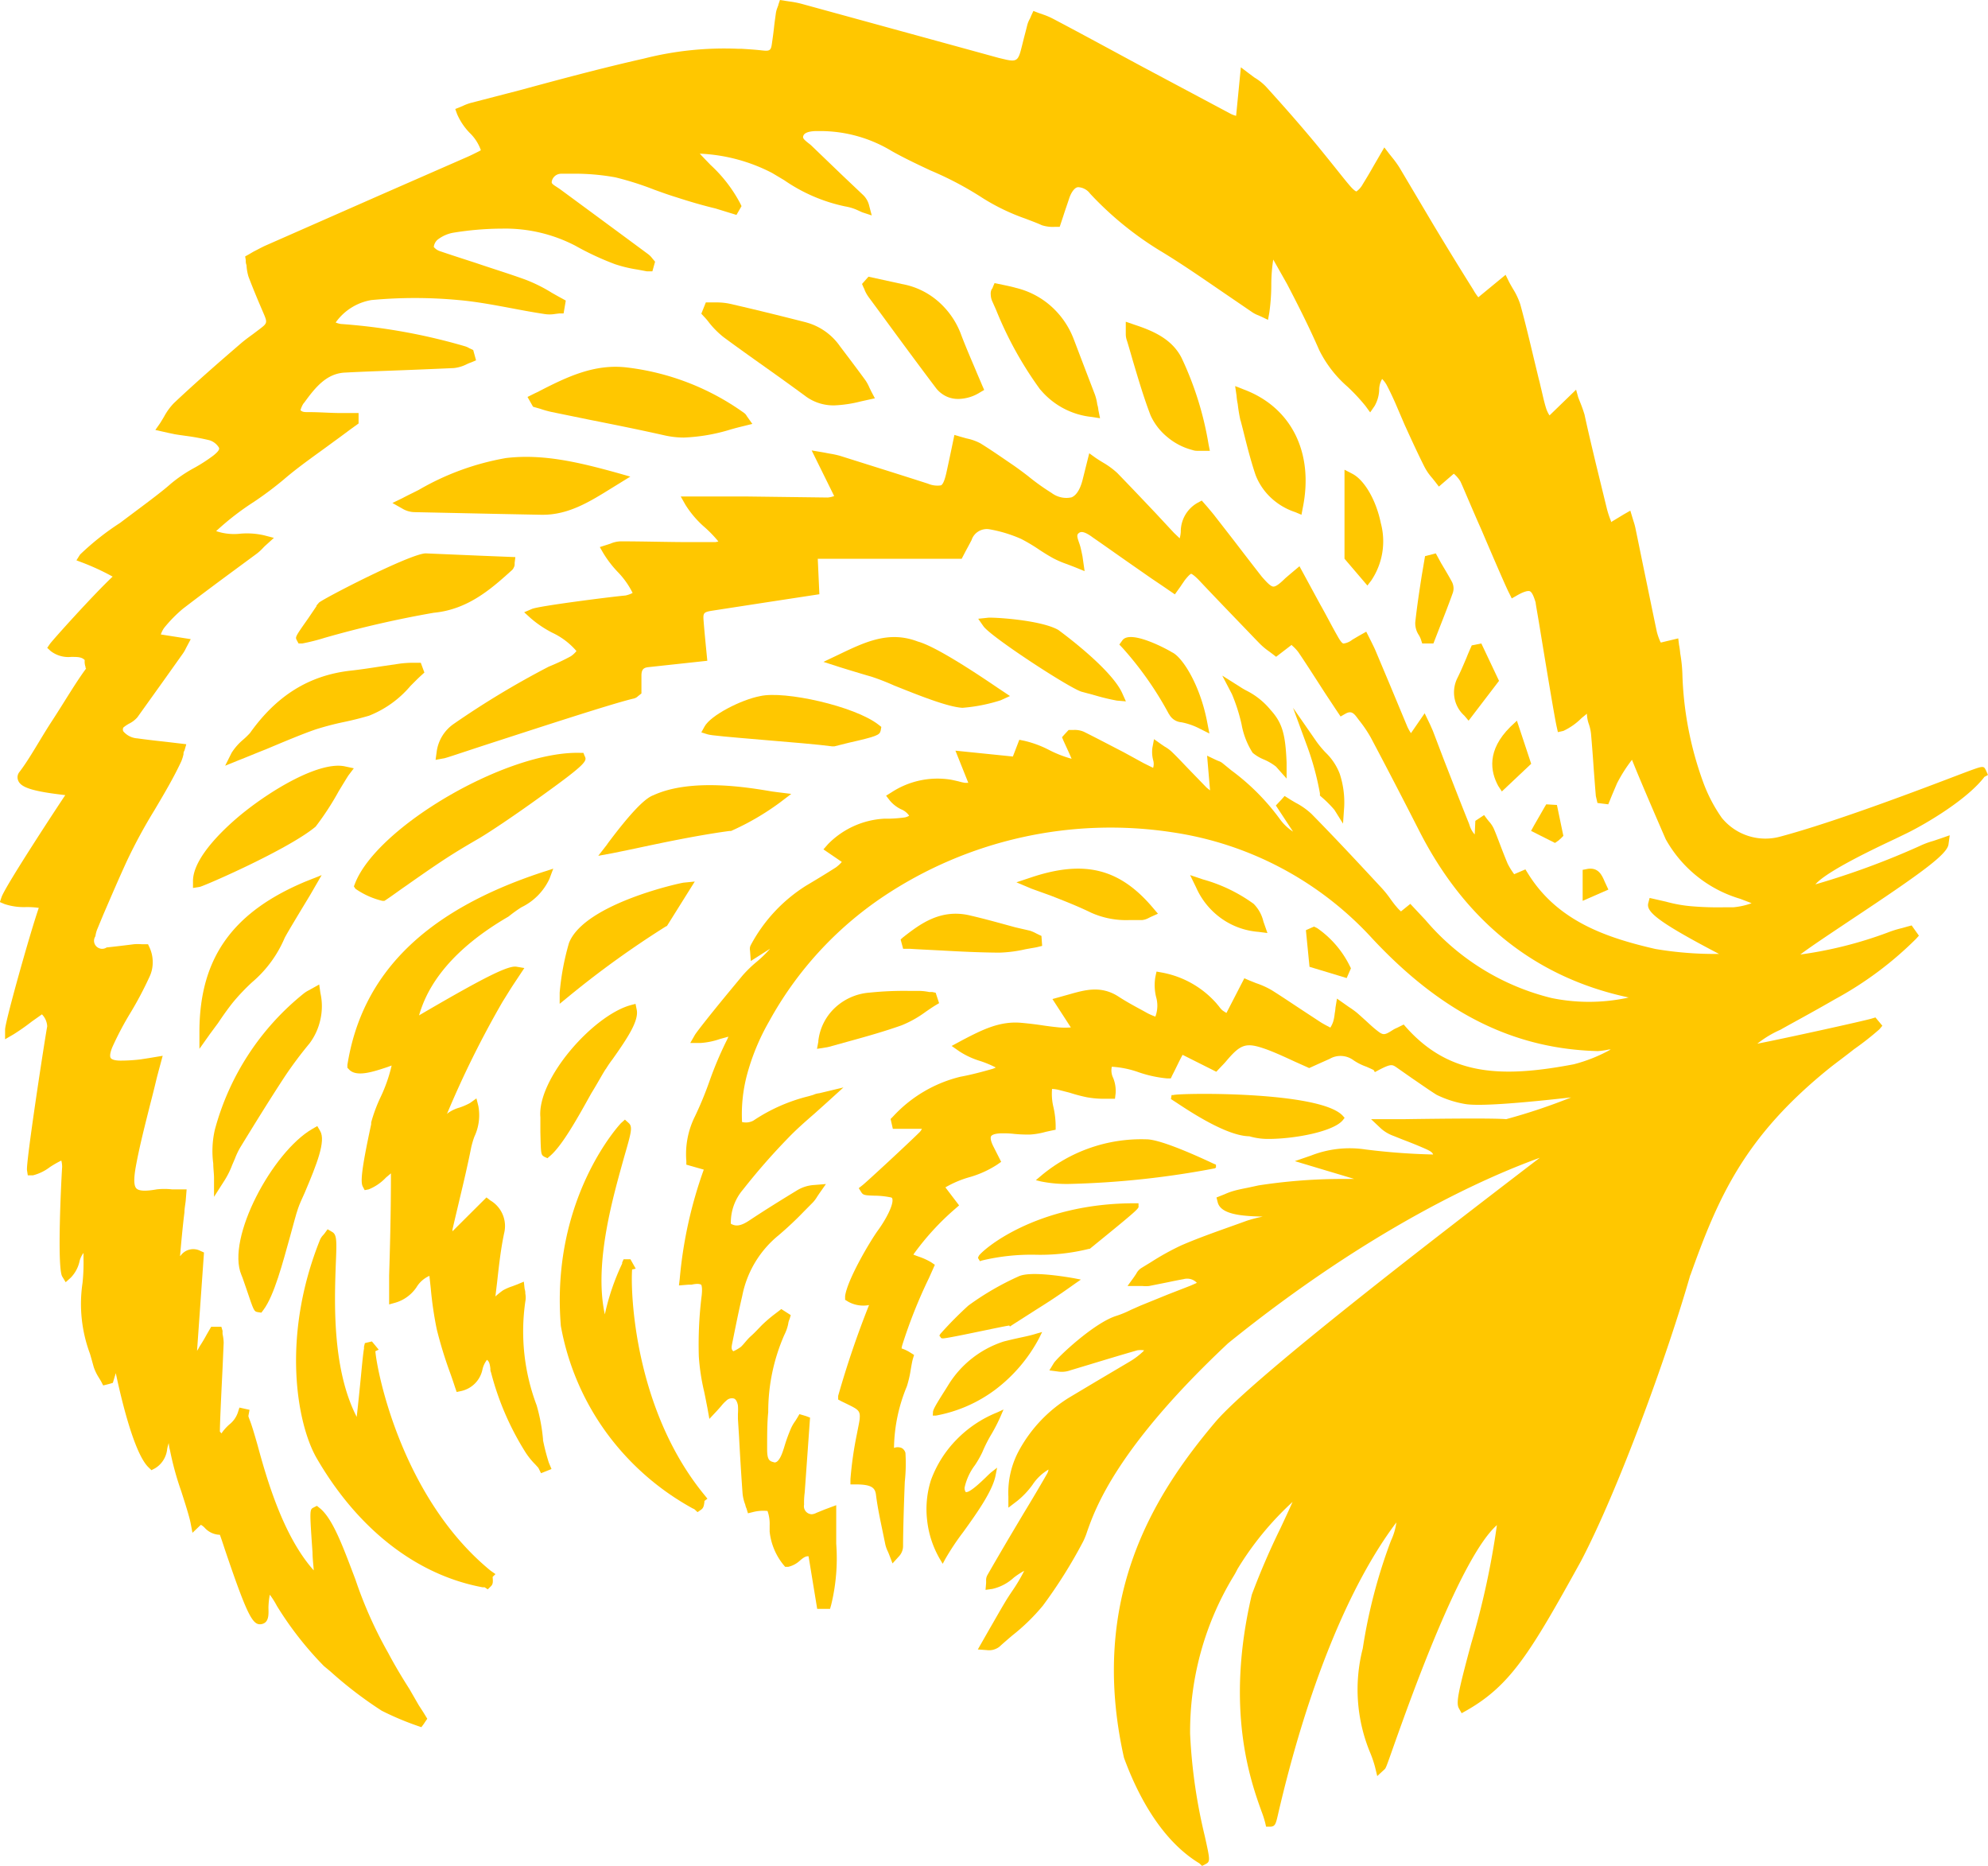 <svg id="Layer_1" data-name="Layer 1" xmlns="http://www.w3.org/2000/svg" viewBox="0 0 309.03 289.98"><defs><style>.cls-1{fill:#ffc700;}</style></defs><g id="Property_1_Default" data-name="Property 1 Default"><path id="Vector_12" data-name="Vector 12" class="cls-1" d="M262.77,198.16c4.35-12.2,8.46-21.58,21.7-32.23.88-.7,2.32-1.75,3.72-2.86a45.24,45.24,0,0,0,3.95-3.1l.47-.56-1.08-1.29-.56.17c-1,.32-13.78,3.14-17.8,3.91a16.1,16.1,0,0,1,3.58-2.16c1.75-1,4.59-2.5,8.51-4.76a55,55,0,0,0,12.58-9.37l.45-.5-1.13-1.59-.6.16-.92.26a16.13,16.13,0,0,0-2.24.7,63.07,63.07,0,0,1-13.54,3.4c1.52-1.17,4.87-3.38,7.9-5.41,11-7.3,14.92-10.16,15.13-11.71l.19-1.41-1.35.47-1.18.4a13.11,13.11,0,0,0-2.19.82,122.15,122.15,0,0,1-16.16,5.94c1.75-2.07,9.59-5.75,12.37-7.06l1.9-.92c3-1.48,9.34-5.23,12-8.72l.56-.31-.33-.73c-.23-.47-.32-.65-1.24-.37-.54.17-1.4.49-2.75,1-5.76,2.2-19.22,7.34-27.95,9.68a8.74,8.74,0,0,1-9.12-2.92,23.9,23.9,0,0,1-2.92-5.63,53.51,53.51,0,0,1-3.2-16.8,23,23,0,0,0-.33-3.1,12.52,12.52,0,0,0-.19-1.35l-.12-1-2.71.65-.09-.16a9.62,9.62,0,0,1-.52-1.48c-.68-3.21-1.33-6.43-2-9.64-.45-2.18-.89-4.36-1.34-6.52a9.55,9.55,0,0,0-.3-1.08l-.49-1.62-1,.57-2,1.21V81a15.36,15.36,0,0,1-.63-1.88L248.06,72c-.6-2.53-1.21-5.06-1.75-7.57-.18-.59-.38-1.17-.61-1.74-.12-.29-.24-.61-.37-.94L245,60.56l-4.13,4a4.48,4.48,0,0,1-.52-1.08c-.32-1-.54-2.06-.79-3.11-.12-.47-.22-1-.35-1.43l-.77-3.19c-.66-2.77-1.34-5.63-2.11-8.43a10.89,10.89,0,0,0-1.15-2.44c-.21-.37-.44-.75-.65-1.17l-.49-1L229.8,46.2A8.79,8.79,0,0,1,229,45q-3.14-5-6.2-10.1l-5.24-8.83a15.59,15.59,0,0,0-1-1.41l-.6-.75-.77-1-1.74,3c-.56,1-1.09,1.87-1.63,2.75a3.32,3.32,0,0,1-.93,1.07c0,.07-.31,0-1.06-.87s-1.75-2.15-2.62-3.23-1.61-2-2.43-3c-2.88-3.48-5.49-6.41-8-9.18A8.46,8.46,0,0,0,195,12.05l-.87-.65-1.24-.94L192.15,18a4,4,0,0,1-.82-.3l-13.81-7.36c-4.61-2.48-9.22-5-13.84-7.43a11.1,11.1,0,0,0-1.55-.66L161.41,2l-.77-.3-.35.75c-.06.18-.14.33-.2.47a4,4,0,0,0-.41,1c-.15.61-.31,1.22-.45,1.75s-.37,1.51-.58,2.28c-.4,1.43-.75,1.64-2.22,1.33L155.25,9l-5.79-1.59L124.55.58A15,15,0,0,0,122.8.24L122,.12,121.24,0,121,.71c0,.16-.11.3-.14.44a3.93,3.93,0,0,0-.25.89c-.1.73-.21,1.48-.29,2.23s-.2,1.62-.32,2.44c-.14,1.13-.33,1.26-1.5,1.13s-2.17-.19-3.25-.26h-.54A50.81,50.81,0,0,0,100.1,9.1c-6.48,1.46-13,3.21-19.22,4.9l-7.72,2a8,8,0,0,0-1.15.43l-.46.2-.78.31.28.78A9.74,9.74,0,0,0,73,20.64a6.86,6.86,0,0,1,1.75,2.71l-.33.18c-.56.28-1.11.56-1.65.8l-13.7,6-17.9,7.88c-.56.26-1.11.57-1.75.89l-.77.45-.54.3.1.61a1.74,1.74,0,0,0,.11.75A7.46,7.46,0,0,0,38.63,43c.76,2,1.58,3.94,2.28,5.56s.66,1.66-.6,2.62l-1.06.8c-.58.42-1.17.85-1.75,1.34l-.16.14c-3.49,3-7,6.07-10.31,9.19a9.48,9.48,0,0,0-1.52,2.09c-.21.35-.42.71-.66,1.08l-.7,1,2,.45,1,.21c.56.1,1.12.17,1.75.26a35.35,35.35,0,0,1,3.67.68A2.64,2.64,0,0,1,34,69.51c.1.17.24.43-.84,1.29a25.22,25.22,0,0,1-2.9,1.88,22.26,22.26,0,0,0-3.72,2.51c-1.63,1.46-5,3.9-7.87,6.07a41.17,41.17,0,0,0-6.23,4.93l-.56.89,1,.38a37.39,37.39,0,0,1,4.63,2.15c-3,2.82-9.33,9.86-9.75,10.46l-.42.61.54.5a4.49,4.49,0,0,0,3.18.91c1,0,1.63,0,2.11.49a2.48,2.48,0,0,0,.13,1.08c0,.1,0,.26.1.22C11.81,106,10,109.11,8.11,112S4.62,117.9,3,120a1.33,1.33,0,0,0-.27.66,1.4,1.4,0,0,0,.12.7c.47,1.06,2.35,1.64,7.3,2.21-.42.59-9.26,14-9.91,15.85l-.26.77.73.31a9.57,9.57,0,0,0,3.32.47,13.34,13.34,0,0,1,2,.12C4.67,145,.79,158.83.79,160v1.51l1.31-.76a34.23,34.23,0,0,0,2.85-2l1.57-1.11a2.89,2.89,0,0,1,.82,1.86C7,161.26,4,180.75,4.2,181.88l.12.78h.8a7.34,7.34,0,0,0,2.66-1.3,16.81,16.81,0,0,1,1.75-1,3.76,3.76,0,0,1,.13,1c-.12,1.74-.82,15.48,0,17l.55.91.78-.7a5.27,5.27,0,0,0,1.35-2.44,3.31,3.31,0,0,1,.64-1.4.54.54,0,0,1,0,.18v.7a29.48,29.48,0,0,1-.15,3.76,22.16,22.16,0,0,0,1.15,11c.19.63.38,1.33.59,2.08a7.52,7.52,0,0,0,.79,1.64c.12.2.26.42.37.62l.31.6.65-.16.42-.11.43-.13L18,213.4c.93,4.39,2.92,12.6,5.11,14.66l.43.42.54-.28a3.88,3.88,0,0,0,1.32-1.29,4,4,0,0,0,.59-1.74,7.17,7.17,0,0,1,.24-.91,5.65,5.65,0,0,0,.2,1.15,46.33,46.33,0,0,0,1.74,6.33c.61,1.9,1.24,3.87,1.45,4.91l.3,1.56,1.15-1.1.16-.14a2.61,2.61,0,0,1,.56.43,3.28,3.28,0,0,0,2.39,1.12c.2.54.49,1.41.77,2.27,3.5,10.33,4.34,11.83,5.66,11.62s1.12-1.74,1.12-2.63a12.78,12.78,0,0,1,.21-1.95,13.08,13.08,0,0,1,1.1,1.74,52.91,52.91,0,0,0,7.31,9.35l1,.83a62.49,62.49,0,0,0,8,6.12,45.73,45.73,0,0,0,5.54,2.34l.61.21.38-.51.23-.35.31-.45-.61-1L65.09,265l-1.44-2.5c-1.11-1.74-2.27-3.66-3.3-5.61a65.57,65.57,0,0,1-5.1-11.42c-1.92-5.05-3.49-9.43-5.54-11.09l-.45-.36-.51.26c-.63.33-.63.33-.17,7,0,.91.14,1.92.19,2.77-4.68-5.23-7.24-13.94-8.74-19.49-.5-1.74-.89-3.08-1.26-4l-.15-.42V220l.17-.9-1.57-.35-.25.78a4,4,0,0,1-1.32,1.85,7.38,7.38,0,0,0-1.23,1.39,1.61,1.61,0,0,0-.24-.28c0-1.16.17-4.82.33-8.1.11-2.11.19-4.19.26-5.7a6.93,6.93,0,0,0-.17-1.36,4,4,0,0,1,0-.49l-.19-.65H32.83l-.7,1.21c-.29.54-.61,1.08-.94,1.6a6.32,6.32,0,0,0-.33.56l-.23.38,1.08-15.29-.54-.24a2.41,2.41,0,0,0-3.07.7l-.11.1c.14-1.74.46-5.11.68-6.78,0-.61.14-1.24.2-1.85l.14-1.74H26.74a10.52,10.52,0,0,0-2.38,0c-1.75.31-2.74.26-3.15-.14s-.43-1.48-.12-3.28c.58-3.21,1.42-6.45,2.2-9.57.34-1.32.68-2.65,1-4,.12-.51.26-1,.4-1.55l.6-2.22-2.1.35-1.35.21a26.22,26.22,0,0,1-3.07.19c-1.21,0-1.5-.3-1.57-.42s-.21-.5.24-1.62a48.66,48.66,0,0,1,2.87-5.44,55.38,55.38,0,0,0,2.88-5.44,5.22,5.22,0,0,0,.55-2.33,5.38,5.38,0,0,0-.5-2.34l-.23-.5H22a7.49,7.49,0,0,0-1.16,0c-1,.13-3.23.4-4.26.5a1.25,1.25,0,0,1-.82.21,1.32,1.32,0,0,1-.77-.36,1.27,1.27,0,0,1-.37-.77,1.31,1.31,0,0,1,.21-.82,4.88,4.88,0,0,1,.25-1l1-2.41c1.19-2.75,2.41-5.61,3.69-8.38A82.52,82.52,0,0,1,24,125.92c1.5-2.53,3-5.06,4.18-7.6a6.32,6.32,0,0,0,.35-1.12.8.8,0,0,1,.14-.54l.29-1-3.12-.37c-1.54-.17-3-.33-4.48-.54a3.12,3.12,0,0,1-2.18-1.08.61.61,0,0,1-.08-.3.68.68,0,0,1,.08-.31,5.78,5.78,0,0,1,.87-.59,4.12,4.12,0,0,0,1.31-1l4.13-5.77,2.93-4.12a5.51,5.51,0,0,0,.49-.85l.74-1.4L25,98.6a4.07,4.07,0,0,1,.5-1,21.37,21.37,0,0,1,2.94-3c2.45-1.88,4.93-3.73,7.41-5.56l4.07-3a7.9,7.9,0,0,0,1-.92c.15-.16.32-.32.49-.47l1.17-1.06-1.54-.4a12,12,0,0,0-3.69-.25,8.69,8.69,0,0,1-3.75-.4A42.09,42.09,0,0,1,39.46,78a54.36,54.36,0,0,0,4.66-3.49c2.45-2.11,5.24-4,7.78-5.89,1.18-.84,2.35-1.75,3.49-2.55l.35-.26V64.19H53c-1.5,0-3-.12-4.52-.14H48c-.66,0-1,0-1.29-.31a4.06,4.06,0,0,1,.44-1l.16-.19C49,60.23,50.76,58,53.71,57.9c2.38-.13,4.77-.21,7.15-.3q4.85-.18,9.7-.4a5.79,5.79,0,0,0,2-.6,6.22,6.22,0,0,1,.71-.29L74,56l-.44-1.6-.6-.28a2.8,2.8,0,0,0-.73-.32A91.74,91.74,0,0,0,53,50.35a3.33,3.33,0,0,1-.82-.23,8.55,8.55,0,0,1,5.56-3.49,72.69,72.69,0,0,1,13.52,0c2.87.25,5.77.81,8.56,1.33,1.57.3,3.16.59,4.74.83a5.08,5.08,0,0,0,1.74,0l.65-.08h.66l.34-2-.54-.3c-.56-.3-1.11-.61-1.65-.92a24.1,24.1,0,0,0-4-2c-2.57-.94-5.24-1.75-7.78-2.62-1.88-.61-3.79-1.22-5.66-1.86a2.08,2.08,0,0,1-.89-.63A1.76,1.76,0,0,1,68,37.27a5.53,5.53,0,0,1,2.44-1.1,48.11,48.11,0,0,1,7.67-.64A23.64,23.64,0,0,1,89.46,38.2a44.18,44.18,0,0,0,6.12,2.85,20.87,20.87,0,0,0,3.49.84l1.5.28h.84l.42-1.5-.45-.54a3.15,3.15,0,0,0-.6-.61Q93.88,34.42,87,29.36l-.5-.33c-.77-.49-.77-.58-.72-.88A1.49,1.49,0,0,1,87.21,27h1.55a35.34,35.34,0,0,1,6.89.56,47,47,0,0,1,6,1.9c1.16.42,2.29.83,3.5,1.2,2,.65,4,1.24,6.08,1.74l3.25,1,.79-1.37-.2-.41a22.17,22.17,0,0,0-4.63-6c-.54-.57-1.12-1.15-1.66-1.74a26.89,26.89,0,0,1,11.24,3L121.9,28a26,26,0,0,0,9.49,4.08,7.63,7.63,0,0,1,1.75.51l.88.4,1.49.49L135.12,32a3.37,3.37,0,0,0-1-1.74l-3.22-3.05-4.61-4.43a5.3,5.3,0,0,0-.63-.54c-.82-.65-.91-.82-.77-1.17s.65-.66,1.91-.7h.43a21.45,21.45,0,0,1,11.41,3.12c2,1.12,4,2.06,6,3a51.77,51.77,0,0,1,8.16,4.32A32.88,32.88,0,0,0,159.46,34c.84.33,1.74.65,2.49,1a5.54,5.54,0,0,0,2.1.25h.68l.58-1.75c.3-.94.59-1.74.89-2.66s.86-1.75,1.41-1.75a2.45,2.45,0,0,1,1.84,1,51.53,51.53,0,0,0,10.87,8.87c3.32,2,6.59,4.27,9.75,6.43l4.63,3.16a4.59,4.59,0,0,0,.94.47l.47.21,1,.48.2-1.11a31.13,31.13,0,0,0,.31-4.31,26.17,26.17,0,0,1,.3-3.95l.14.24,2,3.54c1.75,3.35,3.49,6.8,5,10.27a18.26,18.26,0,0,0,4.4,5.7,29.42,29.42,0,0,1,2.8,3l.73,1,.69-1a5.43,5.43,0,0,0,.71-2.45,3.37,3.37,0,0,1,.46-1.75,5,5,0,0,1,.66.86c.49.92.93,1.86,1.36,2.82L218.34,66c1,2.19,2,4.39,3.09,6.55a8.4,8.4,0,0,0,1.21,1.75l.47.59.56.73,2.32-2,.11.09a5.17,5.17,0,0,1,.9,1.08c.28.54,1.75,4.1,3.27,7.51,2.39,5.6,4,9.29,4.32,9.87L235,93l.74-.42c1-.59,1.74-.82,2.06-.7s.61.74.91,1.75c0,.21.37,2.16.78,4.74.86,5.23,2.14,13,2.49,14.56l.19.85.85-.19a9.93,9.93,0,0,0,2.84-2l.82-.67a5.36,5.36,0,0,0,.26,1.49,6.94,6.94,0,0,1,.38,1.62c.16,1.84.3,3.65.42,5.48l.23,3,.1,1.2.25,1.08L250,125l.57-1.4.79-1.86a22.9,22.9,0,0,1,2.33-3.66c.64,1.62,2.23,5.42,5.24,12.34a19.61,19.61,0,0,0,11.6,9.27c.63.25,1.2.45,1.75.68a11.4,11.4,0,0,1-2.82.63h-1.39a48.47,48.47,0,0,1-5.25-.17,21.8,21.8,0,0,1-3.84-.7l-1.75-.4-.8-.18-.21.8c-.33,1.29,1.2,2.78,11,7.9a55.58,55.58,0,0,1-9.89-.77c-7.56-1.74-15.22-4.3-19.81-11.73l-.4-.64-1.75.75-.11-.16a10.62,10.62,0,0,1-.9-1.48c-.42-1-.81-2-1.19-3s-.61-1.61-.95-2.41a4.42,4.42,0,0,0-.76-1.15l-.27-.33-.49-.66-1.36.9-.1,2.11a3.76,3.76,0,0,1-.81-1.46l-.1-.28c-1.31-3.24-2.57-6.52-3.85-9.78l-1.74-4.57-.44-1-.84-1.74-2.13,3.09a7.52,7.52,0,0,1-.56-1L216,106.29l-2.2-5.23c-.19-.44-.42-.89-.65-1.36l-.77-1.53-1.17.66-1,.59a2.73,2.73,0,0,1-1.36.59c-.16,0-.44-.26-.93-1.15-.93-1.62-1.75-3.26-2.69-4.91L202,88l-1.31,1.1-.88.75c-.64.63-1.43,1.36-1.9,1.31s-1.19-.89-1.75-1.52c-1.45-1.85-2.88-3.71-4.31-5.58l-3.11-4c-.33-.42-.68-.82-1-1.21l-.93-1.06-.61.33a5.11,5.11,0,0,0-2.65,4.54,4.87,4.87,0,0,1-.17,1l-.9-.86-2.79-3c-2-2.11-4-4.22-6-6.28a12.48,12.48,0,0,0-2.2-1.62c-.37-.22-.77-.47-1.17-.74l-1-.72-1,4c-.26,1.07-.76,2.43-1.74,2.85a3.74,3.74,0,0,1-1.63,0,3.85,3.85,0,0,1-1.48-.68A35.66,35.66,0,0,1,159.82,74q-1.08-.84-2.19-1.62c-1.75-1.19-3.49-2.41-5.24-3.49a8,8,0,0,0-2.12-.75l-1-.28-.91-.27-.54,2.59c-.25,1.19-.48,2.27-.72,3.35-.17.72-.44,1.74-.84,1.9a3.7,3.7,0,0,1-2-.26c-4.56-1.47-9.12-2.89-13.68-4.33A14,14,0,0,0,129,70.5l-1-.19L126.17,70l3.5,7.09a3.82,3.82,0,0,1-1,.23l-12.53-.16H105.82l.73,1.29A15.5,15.5,0,0,0,109.61,82a19,19,0,0,1,2.06,2.15l-.44.1h-3.77c-3.67,0-7.32-.12-11-.12a4.28,4.28,0,0,0-1.57.36l-.65.21-1,.32.54.94A17,17,0,0,0,96,88.86a12.88,12.88,0,0,1,2.34,3.29,4.18,4.18,0,0,1-1.14.4c-1.74.14-13.4,1.61-14.5,2.08l-1.22.52,1,.91a16.92,16.92,0,0,0,3.39,2.28,11.2,11.2,0,0,1,3.74,2.84,4.07,4.07,0,0,1-.86.8,32.24,32.24,0,0,1-3.2,1.52l-.28.12a135.64,135.64,0,0,0-14.81,8.93,6.26,6.26,0,0,0-2.59,4.36l-.16,1.18,1.19-.22c.26,0,1.85-.56,6.71-2.15,7.41-2.4,19.83-6.47,22.91-7.16a1.4,1.4,0,0,0,.66-.37l.53-.42V105c0-1,.38-1.22,1-1.31l9.24-1-.26-2.65c-.12-1.26-.23-2.41-.32-3.58s0-1.32,1.19-1.53l8.56-1.32,8.25-1.26-.25-5.51h22.37l.61-1.17c.31-.57.63-1.16.93-1.74a2.44,2.44,0,0,1,1.11-1.37,2.49,2.49,0,0,1,1.75-.29,21.19,21.19,0,0,1,4.86,1.49,27.47,27.47,0,0,1,2.9,1.74c.68.44,1.36.87,2.08,1.26a15.11,15.11,0,0,0,2.15.92l1.22.47,1.5.61-.33-2.3c-.12-.61-.21-1-.29-1.34a8.36,8.36,0,0,0-.25-.81c-.35-1-.35-1.23,0-1.49s.87-.18,1.89.52l.26.19c2,1.38,4,2.81,6.06,4.24l3,2.09L180.63,91l2,1.37.86-1.2c.23-.35.45-.66.68-1,.79-1,1-1,1-1s.34.1,1.21,1c2.9,3.08,5.9,6.17,8.74,9.13l.71.73a10.45,10.45,0,0,0,1.45,1.21l.56.42.53.41,2.41-1.85.08.11a6.43,6.43,0,0,1,.95,1c.82,1.2,1.62,2.44,2.41,3.66l1.2,1.86c.68,1.07,1.4,2.13,2.12,3.23l.85,1.27.7-.4c.75-.43,1.17-.33,1.75.42l.42.56a19.71,19.71,0,0,1,1.83,2.7c2.45,4.62,4.91,9.36,7.53,14.5,7.13,14,18,22.75,32.42,25.86h.2l-.45.12a28.9,28.9,0,0,1-11.57,0A37.37,37.37,0,0,1,221.6,143l-2.37-2.53-1.45,1.17a5.29,5.29,0,0,1-.7-.72c-.32-.36-.6-.75-.88-1.13a16.46,16.46,0,0,0-1.38-1.74c-3.35-3.61-7.14-7.69-10.95-11.56a11.24,11.24,0,0,0-2.47-1.74c-.36-.21-.73-.42-1.08-.65l-.63-.4-.49.56-.4.42-.47.5,2.67,4.06a7.47,7.47,0,0,1-2-1.88,35.16,35.16,0,0,0-7.58-7.63l-1.35-1.1a2,2,0,0,0-.68-.37l-.39-.17-1.36-.65.46,5.39-.53-.42-2.79-2.88c-.89-.92-1.75-1.86-2.71-2.77A6.15,6.15,0,0,0,181,116l-.51-.35-1.1-.78-.25,1.32a5,5,0,0,0,.11,1.92,2.11,2.11,0,0,1,0,1.22l-1.42-.7-3.18-1.74c-2.06-1.06-4.1-2.14-6.17-3.17a3.59,3.59,0,0,0-1.55-.28h-.81l-.29.31-.37.4-.37.42.21.51c.41.91.81,1.74,1.28,2.84a18,18,0,0,1-3.49-1.36,16.36,16.36,0,0,0-3.94-1.45l-.7-.14-1,2.6-8.93-.91,2,5H150a8.52,8.52,0,0,1-1-.23c-.44-.1-.88-.21-1.31-.28a13.07,13.07,0,0,0-9.13,2l-.82.51.58.75a5.27,5.27,0,0,0,1.75,1.36,2.75,2.75,0,0,1,1.26,1,2.16,2.16,0,0,1-.65.26,22.11,22.11,0,0,1-2.43.2h-.79a13.24,13.24,0,0,0-8.73,3.94L128,132l2.86,1.95a5.31,5.31,0,0,1-.92.85c-1.75,1.12-3.22,2-4.65,2.85a24.52,24.52,0,0,0-8.58,9.22,1.25,1.25,0,0,0-.12.85l.12,1.63,3-1.91a18.75,18.75,0,0,1-2.12,2.06,19.3,19.3,0,0,0-2.15,2.09l-1.74,2.1c-3,3.62-5.24,6.46-5.66,7.11l-.74,1.29h1.58a11.49,11.49,0,0,0,3.07-.63l1.28-.35c-.11.26-.21.49-.34.73a56.6,56.6,0,0,0-2.58,6.12,54.59,54.59,0,0,1-2.26,5.49,13.15,13.15,0,0,0-1.36,7V181l2.71.77a67.85,67.85,0,0,0-3.74,17l-.12,1,1.47-.12h.49c1.18-.27,1.45,0,1.48,0s.24.33.1,1.64a61.64,61.64,0,0,0-.45,9.51,33.11,33.11,0,0,0,.82,5.43c.18.83.35,1.74.51,2.54l.31,1.74,1.19-1.27.65-.73a5.49,5.49,0,0,1,.78-.82,1.25,1.25,0,0,1,.56-.34,1.2,1.2,0,0,1,.65,0c.28.1.51.5.61,1.08a9.69,9.69,0,0,1,0,1.32v.77l.18,2.86q.23,4.4.54,8.72a6.51,6.51,0,0,0,.42,1.74,2.54,2.54,0,0,0,.19.59l.23.75L117,235a6.43,6.43,0,0,1,2.31-.18,6,6,0,0,1,.33,2.22v1a9.83,9.83,0,0,0,2.1,5.09l.31.37h.48a4,4,0,0,0,1.85-1c.52-.44.87-.68,1.31-.64l1.34,8.17,2,0,.17-.6a30.45,30.45,0,0,0,.79-9.51v-6l-1.75.65-1.33.54a1.83,1.83,0,0,1-.72.22,1.25,1.25,0,0,1-1.2-1.49,12,12,0,0,1,.1-1.89l.83-11.64-.61-.23-.39-.12-.65-.19-.34.58-.3.48a6.23,6.23,0,0,0-.75,1.33,25.52,25.52,0,0,0-1,2.82l-.21.63c-.61,1.74-1.19,1.74-1.42,1.62-.71-.16-1-.47-1-2,0-2.28,0-4.11.17-5.77a29.67,29.67,0,0,1,2.5-12,6.8,6.8,0,0,0,.61-1.74,2.29,2.29,0,0,1,.21-.72l.18-.62-1.47-.94-.49.38-.75.57a23,23,0,0,0-1.75,1.52c-.57.58-1.13,1.2-1.74,1.74s-1,1.14-1.54,1.66A6.52,6.52,0,0,1,114,210c-.31-.24-.31-.54-.21-1.08.51-2.52,1-5,1.59-7.53A16.12,16.12,0,0,1,121,192a54.26,54.26,0,0,0,4.06-3.82l1.25-1.26a5.23,5.23,0,0,0,.75-1l.27-.4,1.06-1.51-1.85.15a5.81,5.81,0,0,0-2.59.8c-2.46,1.5-5,3.07-7.44,4.69-1.41.95-2.18.95-2.9.53a7.85,7.85,0,0,1,1.9-5.32,100.42,100.42,0,0,1,7-8c1.28-1.34,2.73-2.6,4.13-3.82l1.94-1.74,2.53-2.3-3.76.9a2.92,2.92,0,0,0-.92.25l-.72.21a27,27,0,0,0-8.61,3.8,2.47,2.47,0,0,1-1.75.21,23.9,23.9,0,0,1,.72-7.15,34.76,34.76,0,0,1,3.49-8.49,55.45,55.45,0,0,1,17.74-19.39,63.57,63.57,0,0,1,44.9-10,52.46,52.46,0,0,1,31.17,16.57c10.85,11.6,22,17.11,35,17.44a11.22,11.22,0,0,0,1.74-.25h.28a24.26,24.26,0,0,1-5.75,2.3c-11.07,2.1-19.22,1.87-26-5.68l-.44-.5-1.05.52a3.87,3.87,0,0,0-.64.33c-1.4.89-1.5.87-2.76-.16-.53-.43-1-.89-1.5-1.34s-.86-.78-1.31-1.17a14.26,14.26,0,0,0-1.28-.92l-1.83-1.29-.23,1.38a7,7,0,0,1-.12.92,7.26,7.26,0,0,1-.22,1.22,4.15,4.15,0,0,1-.47,1l-.12-.09a15.28,15.28,0,0,1-1.43-.79l-2.94-1.93c-1.52-1-3-2-4.59-3a12.66,12.66,0,0,0-2.43-1.1l-1.12-.45-.73-.32-2.78,5.39A7.22,7.22,0,0,1,190,157a4.07,4.07,0,0,1-.51-.59l-.45-.54a14.89,14.89,0,0,0-8.44-4.73l-.82-.15-.18.82a7.81,7.81,0,0,0,.11,3.12,4.85,4.85,0,0,1-.11,3.06,10,10,0,0,1-1.17-.5l-.85-.47c-1.26-.68-2.55-1.38-3.74-2.16-2.73-1.75-5.24-1-7.66-.32l-1.43.4-1.15.32,2.86,4.41a11.18,11.18,0,0,1-1.83,0c-.93-.09-1.85-.21-2.78-.35s-2.11-.28-3.16-.37c-3.32-.28-6.05,1.12-8.91,2.6l-1.85,1,1.17.82a12.55,12.55,0,0,0,3.3,1.53,16.1,16.1,0,0,1,2.39,1,3.38,3.38,0,0,1-.52.22c-1.63.46-3.3.91-5,1.22a21,21,0,0,0-10.48,6.21l-.35.35.35,1.53h4.52a2,2,0,0,1-.35.51c-1.75,1.74-8.16,7.67-8.86,8.23l-.61.48.42.67c.28.43.61.45,2,.5a12.81,12.81,0,0,1,2.62.28.24.24,0,0,1,.12.07.27.27,0,0,1,.06.12c.24.89-1,3.23-2.22,4.9s-4.77,7.67-5.12,10.23V202l.49.3a4.84,4.84,0,0,0,3.23.52,146.44,146.44,0,0,0-4.8,14.11v.57l.52.28.93.45c1.62.8,2,1,1.9,2.18,0,.32-.23,1.36-.44,2.46a57,57,0,0,0-1,7v.82h.8c2.55,0,3,.56,3.16,1.54.24,2,.68,4,1.08,5.94l.38,1.85a5.29,5.29,0,0,0,.43,1.17l.17.42.52,1.36,1-1.1a2.34,2.34,0,0,0,.64-1.61c0-2.11.13-6.66.27-10a26.47,26.47,0,0,0,.1-4.45,1.09,1.09,0,0,0-.22-.46,1.13,1.13,0,0,0-.39-.33,1.71,1.71,0,0,0-.59-.11,1.66,1.66,0,0,0-.58.11,25.78,25.78,0,0,1,2-9.57,17.24,17.24,0,0,0,.61-2.65c.11-.62.21-1.22.32-1.6l.19-.63-.56-.35a5.84,5.84,0,0,0-1.38-.66,3.55,3.55,0,0,1,.09-.47,77.21,77.21,0,0,1,4.16-10.46l.64-1.43.28-.64-.59-.4a10.07,10.07,0,0,0-1.89-.86c-.28-.1-.59-.21-.86-.33a40.62,40.62,0,0,1,6.5-7.11l.61-.53-2.13-2.8a16.12,16.12,0,0,1,3.83-1.61A15.82,15.82,0,0,0,155,181l.63-.44-1.14-2.25c-.64-1.22-.49-1.64-.42-1.74s.37-.44,1.75-.44a14,14,0,0,1,1.83.09,22.2,22.2,0,0,0,2.45.1,11.32,11.32,0,0,0,2.45-.42l.87-.19.68-.14v-.71a14.05,14.05,0,0,0-.33-2.74,8.78,8.78,0,0,1-.23-2.89,5.6,5.6,0,0,1,1,.14l1.75.45a24.45,24.45,0,0,0,2.64.7,15,15,0,0,0,2.5.24h1.89l.1-.83a5.36,5.36,0,0,0-.38-2.41,2.62,2.62,0,0,1-.21-1.74,15.18,15.18,0,0,1,4.21.87,18.8,18.8,0,0,0,4.33.94H182l.24-.51c.53-1,1-2.07,1.59-3.15l5.24,2.63.86-.91c.28-.29.52-.54.73-.8,2.28-2.68,3.1-2.89,6.29-1.74,1.44.54,2.8,1.17,4.27,1.85l1.94.87.35.16,1.32-.6,1.86-.83a3.3,3.3,0,0,1,1.89-.45,3.38,3.38,0,0,1,1.83.67,8.7,8.7,0,0,0,2,1l.72.32.4.19.19.33c2.45-1.34,2.64-1.22,3.32-.77l2.5,1.75c1.26.85,2.5,1.74,3.77,2.54a16.31,16.31,0,0,0,4.3,1.41c2.31.46,9.58-.22,16.62-1a92.05,92.05,0,0,1-10.1,3.38c-1.75-.16-9.07-.1-15.87,0h-5.13l1.57,1.48a6,6,0,0,0,1.92,1.12l1.4.56c1.26.48,2.57,1,3.81,1.56.54.27.84.44.94.77a102.19,102.19,0,0,1-10.48-.78,16.47,16.47,0,0,0-8.48.94l-2.53.87,4.7,1.41c1.54.46,3,.89,4.53,1.36h-2.35a85.89,85.89,0,0,0-12.51,1l-1.62.35c-.74.15-1.49.29-2.2.49a10,10,0,0,0-1.47.54l-.56.22-.7.28.19.75c.49,1.92,3.83,2.15,7,2.22l-.38.08a21.26,21.26,0,0,0-2.08.56l-1.75.63c-2.79,1-5.68,2-8.45,3.2a40.62,40.62,0,0,0-4.7,2.6l-1.52.93a2.26,2.26,0,0,0-.79.89l-.35.52-1,1.38h2.34a5.57,5.57,0,0,0,1,0l3-.6c.79-.17,1.59-.33,2.38-.47a2.09,2.09,0,0,1,1.11,0,2,2,0,0,1,.95.58l-1,.44-3.5,1.36-4.28,1.74-1.47.65a15.84,15.84,0,0,1-2.21.92c-3.5,1.05-9.32,6.57-9.79,7.38l-.68,1.11,1.29.17a3.9,3.9,0,0,0,2-.19l2.76-.83c2.53-.77,5.08-1.54,7.62-2.27a3.76,3.76,0,0,1,1.06,0l-.14.17a11.67,11.67,0,0,1-2.11,1.59l-5.24,3.1-4.12,2.46a22,22,0,0,0-7.75,8.09,13.73,13.73,0,0,0-1.74,7.31v1.74l1.4-1.07a12.91,12.91,0,0,0,2.35-2.49,7.62,7.62,0,0,1,2.49-2.37,1.9,1.9,0,0,1-.2.61c-1.19,2.08-2.41,4.13-3.65,6.17l-1.94,3.26c-1.26,2.13-2.5,4.25-3.72,6.38a1.6,1.6,0,0,0-.19.86V246l-.09,1.08,1.08-.15a7.32,7.32,0,0,0,3.31-1.75,11.57,11.57,0,0,1,1.62-1.06,25.86,25.86,0,0,1-1.85,3.12c-.39.58-.77,1.15-1.12,1.74-.84,1.4-1.64,2.83-2.46,4.24L152,256.34l1.38.1a2.6,2.6,0,0,0,1-.05,2.86,2.86,0,0,0,.95-.45c.63-.58,1.29-1.14,2-1.75a31.24,31.24,0,0,0,4.77-4.64,75.59,75.59,0,0,0,6.28-10A10.94,10.94,0,0,0,169,238c1.24-3.49,4.52-12.94,21.91-29.25,22.38-18.08,40.41-25.93,48.45-28.82l-1.51,1.15c-12.89,9.89-43.12,33-49,40-9.48,11.25-19.67,27.3-14.13,52.09,2,5.48,5.66,12.75,11.72,16.41l.42.4.58-.3c.72-.38.65-.68-.16-4.34A83.47,83.47,0,0,1,185,269.46a46.5,46.5,0,0,1,6.69-24.4,12.47,12.47,0,0,0,.66-1.19,47.7,47.7,0,0,1,8.58-10.46c-.52,1.17-1.22,2.67-1.87,4.06q-2.49,5.07-4.47,10.36c-4.19,17.8-.19,28.94,1.52,33.7a15.32,15.32,0,0,1,.56,1.74l.14.61h.61c.77,0,.89-.37,1.21-1.75,4.54-19.68,11.06-35.77,18.43-45.53a9.48,9.48,0,0,1-.84,2.84,82.68,82.68,0,0,0-4.38,16.74A25.6,25.6,0,0,0,213,272.41a17.42,17.42,0,0,1,.75,2.21l.34,1.4,1.08-1c.26-.21.26-.23,1.59-4,2.66-7.46,10.36-29.08,15.93-34a125.84,125.84,0,0,1-4,18.41c-2,7.42-2.39,9.25-1.9,10.07l.42.75.75-.42c6.88-3.92,9.94-9,17.79-23.2,5.77-11,13.35-31.74,17-44.47Z"/><path id="Vector_13" data-name="Vector 13" class="cls-1" d="M84.42,223.77a27.93,27.93,0,0,0-1-5.37,32.47,32.47,0,0,1-1.76-16.13,3.18,3.18,0,0,0,0-1.23,2.13,2.13,0,0,0-.11-.75l-.12-1.11-1,.42-.79.3a7.76,7.76,0,0,0-1.45.63,12,12,0,0,0-1.18.95l.27-2.26c.28-2.51.56-5.09,1.09-7.58a4.62,4.62,0,0,0-2.16-5.09l-.59-.46-5.28,5.26a1.41,1.41,0,0,1,0-.29c.37-1.62.76-3.22,1.13-4.81.62-2.58,1.25-5.27,1.76-7.85a13.46,13.46,0,0,1,.51-1.75,7.81,7.81,0,0,0,.62-4.76l-.3-1.19-1,.72a9.9,9.9,0,0,1-1.67.72,5.82,5.82,0,0,0-1.76.84l-.16.16a151.7,151.7,0,0,1,8.66-17.47c.53-.84,1.08-1.75,1.62-2.58l1.76-2.65-1.26-.21c-1.27-.17-4.77,1.55-14,6.92l-1.11.65c.86-2.93,3.29-9.2,13.91-15.36a21.52,21.52,0,0,1,2-1.44,9.22,9.22,0,0,0,4.36-4.42L86,135l-1.58.51c-18.31,6-28.17,15.79-30.42,30v.42l.28.3c1.16,1.19,3.68.35,5.92-.39l.68-.25a24,24,0,0,1-1.76,5,23.91,23.91,0,0,0-1.42,3.84v.28c-1.55,7.18-1.66,9-1.31,9.69l.3.56.62-.12A7.55,7.55,0,0,0,60,183l.77-.65c0,6.56-.17,12.28-.28,15.88v4.49l1-.28a6,6,0,0,0,3.26-2.4,4.44,4.44,0,0,1,2-1.76l.21,1.93a56.66,56.66,0,0,0,.93,6.36A65.13,65.13,0,0,0,69.84,213c.32.86.62,1.75.9,2.61l.25.72.74-.16A4.32,4.32,0,0,0,75,212.82a3.78,3.78,0,0,1,.7-1.49c.37.28.44.68.53,1.35a1.27,1.27,0,0,0,.1.61,43.76,43.76,0,0,0,5.28,12.29,11.36,11.36,0,0,0,1.59,2l.49.54.41.83,1.63-.65-.42-1a33.24,33.24,0,0,1-.91-3.53Z"/><path id="Vector_14" data-name="Vector 14" class="cls-1" d="M76.25,244.09c-13.7-11.23-17.62-30.71-17.9-34.1l.52-.24-1.06-1.28-1.09.26-.13.53a1.31,1.31,0,0,0,0,.28c-.12.66-.25,1.89-.48,4.31-.18,1.86-.45,4.51-.66,6.35-3.85-7.47-3.46-17.92-3.25-23.76.15-3.62.18-4.58-.59-5l-.69-.4-.47.65-.2.24a2.42,2.42,0,0,0-.53.81c-6,15-3.58,28.4-.56,33.76,6.38,11.08,15.56,18.27,25.86,20.18h.32l.48.32.5-.49c.34-.33.31-.74.27-1.28a.54.54,0,0,1,0-.18l.43-.42Z"/><path id="Vector_15" data-name="Vector 15" class="cls-1" d="M98.26,197.29l.56-.13L98,195.7H96.94l-.22.49a.49.49,0,0,0,0,.17,36.22,36.22,0,0,0-2.7,7.91c-1.75-8,1.35-18.5,3-24.45,1.1-3.81,1.37-4.71.7-5.3l-.58-.52-.58.52c-.12.1-11,11.68-9.38,31.53a40.32,40.32,0,0,0,7,16.48,41.05,41.05,0,0,0,13.51,11.9l.23.1.51.47.58-.4c.36-.26.42-.64.49-1.19v-.15l.47-.35-.56-.69C98.54,218.88,98,200.68,98.26,197.29Z"/><path id="Vector_16" data-name="Vector 16" class="cls-1" d="M118.17,108.18c-3,.57-7.71,3-8.65,4.73l-.5.91,1,.31c.57.17,3.1.39,8.65.86,4.07.34,8.66.72,10.68,1h.35l2.2-.55c4.41-1,4.84-1.2,5-1.9l.1-.57-.43-.34c-3.7-2.9-14.64-5.32-18.4-4.45Z"/><path id="Vector_17" data-name="Vector 17" class="cls-1" d="M164.5,97.89c-2.86-1.61-10.52-2-11-1.88l-1.44.15.81,1.16c1.19,1.69,13.62,9.78,15.3,10.19l2.07.56a32.58,32.58,0,0,0,3.38.81l1.4.12-.58-1.29C172.71,103.89,164.92,98.2,164.5,97.89Z"/><path id="Vector_18" data-name="Vector 18" class="cls-1" d="M181.74,111a2.36,2.36,0,0,0,.81.88,2.4,2.4,0,0,0,1.1.37,10.35,10.35,0,0,1,2.86,1L188,114l-.35-1.8c-1.14-5.93-3.93-10.15-5.47-10.83-.84-.53-6.58-3.61-7.74-1.81l-.44.61.52.55a52.76,52.76,0,0,1,7.2,10.28Z"/><path id="Vector_19" data-name="Vector 19" class="cls-1" d="M83.75,60.84l-.56.26L82,61.69l.86,1.52.35.1.8.23a15.14,15.14,0,0,0,1.75.49l5.91,1.21c3.83.76,7.77,1.55,11.63,2.42a13.73,13.73,0,0,0,3,.34,28.22,28.22,0,0,0,7.29-1.26c.7-.2,1.44-.39,2.15-.56l1.21-.3-.86-1.21a1.38,1.38,0,0,0-.43-.5,39.13,39.13,0,0,0-18.37-7.08c-4.88-.52-9,1.39-13.56,3.75Z"/><path id="Vector_20" data-name="Vector 20" class="cls-1" d="M90.69,117h-.51c-11.42-.31-31.61,11.5-35,20.32l-.17.43.24.37A12.33,12.33,0,0,0,59.43,140h.33l.28-.18c1-.67,1.91-1.35,2.85-2,1.93-1.35,3.8-2.67,5.7-3.93s3.5-2.22,5.53-3.4c1.47-.82,5.57-3.55,9.52-6.4,7.78-5.56,7.64-5.85,7.22-6.65Z"/><path id="Vector_21" data-name="Vector 21" class="cls-1" d="M125.32,50.1c-4.13-1.05-8.17-2.05-12-2.92a10.35,10.35,0,0,0-2.15-.18h-1.45l-.7,1.75.38.42a9.31,9.31,0,0,1,.85,1,13.71,13.71,0,0,0,2.22,2.22c2.12,1.57,4.29,3.11,6.46,4.65s4.21,3,6.27,4.52A7.29,7.29,0,0,0,129.68,63a19.62,19.62,0,0,0,4.1-.61l1.13-.25L136,61.9l-.53-1-.31-.63a6.6,6.6,0,0,0-.63-1.17c-1.28-1.75-2.6-3.5-3.93-5.25a9.4,9.4,0,0,0-5.3-3.75Z"/><path id="Vector_22" data-name="Vector 22" class="cls-1" d="M46.15,99.52l.26.48H47a31.64,31.64,0,0,0,3.48-.88,163.56,163.56,0,0,1,16.94-3.89c5.37-.51,9-3.77,12.19-6.65a1.22,1.22,0,0,0,.27-.41A.94.94,0,0,0,80,87.7v-.22l.11-.9-5.49-.22L66.19,86C63.83,86,50,93.16,49.57,93.67l-.37.43v.1l-1.31,1.93C45.87,99,45.87,99,46.15,99.52Z"/><path id="Vector_23" data-name="Vector 23" class="cls-1" d="M78.68,71.18a40.81,40.81,0,0,0-13.56,4.94c-.83.43-1.77.87-2.53,1.28L61,78.17l1.54.87a3.8,3.8,0,0,0,1.85.55l13.12.28,6.61.13h.26c4.06,0,7.35-2.07,10.6-4.08l3-1.85-2-.57C89.91,71.82,84.4,70.51,78.68,71.18Z"/><path id="Vector_24" data-name="Vector 24" class="cls-1" d="M130.38,101.73,128,102.86l2.11.68c.51.18,4.74,1.46,5.32,1.61a37.23,37.23,0,0,1,3.55,1.38c3.72,1.49,8.37,3.36,10.64,3.47a26,26,0,0,0,5.93-1.17l1.45-.66-1.92-1.28c-3.54-2.41-9.65-6.44-12.41-7.19C138.22,98,134.58,99.71,130.38,101.73Z"/><path id="Vector_25" data-name="Vector 25" class="cls-1" d="M38.86,113.92A12.72,12.72,0,0,1,37.74,115,8.89,8.89,0,0,0,36,117l-1,2,2.07-.84c1.28-.49,2.72-1.11,4.24-1.7,2.76-1.16,5.6-2.36,7.78-3.11,1.4-.44,2.83-.82,4.27-1.12s2.7-.62,4-1a16.24,16.24,0,0,0,6.43-4.61c.56-.56,1.12-1.14,1.74-1.7l.44-.4L65.41,103H64a17,17,0,0,0-1.74.12l-3.14.46c-1.55.24-3.17.49-4.76.66C48,105,43,108.1,38.86,113.92Z"/><path id="Vector_26" data-name="Vector 26" class="cls-1" d="M94.4,131.2,93,133l2.23-.41,3.5-.72c3.87-.83,9.73-2.07,14.67-2.73h.24a40.19,40.19,0,0,0,7.61-4.43l1.75-1.33-2.1-.26L120,123c-3.51-.59-12.48-2.15-18.44.59-1.39.49-3.74,3-7.18,7.61Z"/><path id="Vector_27" data-name="Vector 27" class="cls-1" d="M135.07,46.23l2,2.71c2.76,3.77,5.63,7.67,8.48,11.44a4.5,4.5,0,0,0,1.57,1.23A4.32,4.32,0,0,0,149,62a6.48,6.48,0,0,0,3.31-1l.68-.4-.32-.73c-.33-.79-.68-1.58-1-2.36-.76-1.79-1.54-3.59-2.22-5.38a12.66,12.66,0,0,0-3.6-5.28,11.69,11.69,0,0,0-5.6-2.7L135,43l-1,1.13.25.58a1.71,1.71,0,0,1,.17.39A5.44,5.44,0,0,0,135.07,46.23Z"/><path id="Vector_28" data-name="Vector 28" class="cls-1" d="M161.74,60.57a12,12,0,0,0,8,4.23L171,65l-.26-1.27a3.64,3.64,0,0,0-.17-.86,7.45,7.45,0,0,0-.37-1.55c-1-2.61-2-5.22-3-7.85l-.33-.86a13.05,13.05,0,0,0-3.54-5.07,12.64,12.64,0,0,0-5.41-2.8c-.61-.18-1.25-.31-1.86-.44l-1.46-.3-.28.65c0,.12-.1.21-.15.28a1.44,1.44,0,0,0-.16.84,2.67,2.67,0,0,0,.21,1l.62,1.39a57.23,57.23,0,0,0,6.88,12.41Z"/><path id="Vector_29" data-name="Vector 29" class="cls-1" d="M34.83,183.56a13,13,0,0,0,1.26-2.5l.43-1a11.36,11.36,0,0,1,.84-1.76c2.29-3.74,4.55-7.4,6.91-11a62.12,62.12,0,0,1,3.85-5.15,9.57,9.57,0,0,0,1.69-3.73,9.41,9.41,0,0,0,0-4.09L49.62,153l-1.64.91a5,5,0,0,0-.69.43A40.64,40.64,0,0,0,33.4,175.56a14.83,14.83,0,0,0-.25,5.27c0,.76.12,1.52.12,2.27V186Z"/><path id="Vector_30" data-name="Vector 30" class="cls-1" d="M175.2,53c.31,1,.59,2,.88,3,.85,2.85,1.71,5.78,2.78,8.57a9.38,9.38,0,0,0,2.62,3.37,9.89,9.89,0,0,0,3.89,2,2.1,2.1,0,0,0,.7.12h2l-.2-1a50.58,50.58,0,0,0-4.21-13.47c-1.51-2.93-4.43-4.18-7.35-5.14L175,50v1.87A3.11,3.11,0,0,0,175.2,53Z"/><path id="Vector_31" data-name="Vector 31" class="cls-1" d="M33.89,159c.77-1.15,1.53-2.23,2.33-3.23a31.9,31.9,0,0,1,3-3.15,18.45,18.45,0,0,0,5-6.79c.24-.56,3.07-5.21,4-6.75L50,136l-2.51,1C36.15,141.75,31.07,148.88,31,160.18V163l1.63-2.3Z"/><path id="Vector_32" data-name="Vector 32" class="cls-1" d="M192.85,65.36l.33,1.27c.59,2.37,1.2,4.84,2,7.2a9.57,9.57,0,0,0,2.39,3.53,10.16,10.16,0,0,0,3.74,2.22l1,.42.2-1.06c1.75-8.54-1.73-15.59-9.08-18.38L192,60l.22,1.5a9.17,9.17,0,0,0,.18,1.28,24.79,24.79,0,0,0,.43,2.58Z"/><path id="Vector_33" data-name="Vector 33" class="cls-1" d="M37.71,198.6c.14.42.38,1.1.59,1.7,1.18,3.51,1.18,3.51,1.79,3.62l.54.08.32-.43c1.68-2.23,3-7.33,4.15-11.44.48-1.7.9-3.41,1.25-4.38.18-.53.54-1.36,1-2.35,1.91-4.5,3.33-8.08,2.42-9.63l-.45-.77-.79.46c-6.15,3.55-13.42,17-11,22.69Z"/><path id="Vector_34" data-name="Vector 34" class="cls-1" d="M94.17,166.15a16.79,16.79,0,0,1,1.06-1.55c2.34-3.31,4.12-6,3.74-7.71l-.18-.89-.83.23C92.11,157.9,83.48,167.71,84,173.64v2.23c.08,3.56.08,3.56.61,3.9l.48.23.4-.34c1.94-1.64,4.41-6.12,6.41-9.72,1-1.62,1.7-2.94,2.25-3.79Z"/><path id="Vector_35" data-name="Vector 35" class="cls-1" d="M150.75,142.26c-4.62-1.07-7.8,1.41-10.34,3.38L140,146l.39,1.45h1l1.16.07,3.69.19c3,.17,6.06.32,9.1.34a20.72,20.72,0,0,0,4.07-.53l1.78-.32.81-.2-.11-1.55-.44-.2-.34-.17a6,6,0,0,0-1-.44l-2.26-.52c-2.39-.65-4.75-1.32-7.12-1.86Z"/><path id="Vector_36" data-name="Vector 36" class="cls-1" d="M127.22,161.83,127,163l1.4-.22a4.36,4.36,0,0,0,.52-.11l3.22-.89c2.65-.73,5.34-1.49,8-2.43a17,17,0,0,0,3.76-2.11c.5-.34,1-.69,1.51-1l.57-.34-.53-1.62-.52-.11h-.48a8.9,8.9,0,0,0-1.35-.17h-1.55a51.79,51.79,0,0,0-6.35.26,8.84,8.84,0,0,0-5.43,2.38,8.35,8.35,0,0,0-2.57,5.19Z"/><path id="Vector_37" data-name="Vector 37" class="cls-1" d="M163.26,139.16c2.21.86,4.32,1.69,6.35,2.68a13.3,13.3,0,0,0,5.83,1.15h2.06a2.68,2.68,0,0,0,1.06-.33l.3-.15L180,142l-.85-1c-5.11-6-10.55-7.38-18.72-4.69l-2.43.81,2.37,1Z"/><path id="Vector_38" data-name="Vector 38" class="cls-1" d="M161.85,182.71l-.83.7.81.2a20.19,20.19,0,0,0,4.59.38,137.4,137.4,0,0,0,22.43-2.42l.17-.12V181l-.47-.2c-3.64-1.71-8.41-3.74-10.35-3.74a24.25,24.25,0,0,0-16.35,5.65Z"/><path id="Vector_39" data-name="Vector 39" class="cls-1" d="M155,228.09l-.91.71c-.19.16-.5.45-.85.8-.65.62-2.57,2.49-3.13,2.27a1.1,1.1,0,0,1-.16-.71,9,9,0,0,1,1.61-3.47,15.84,15.84,0,0,0,1.14-2,21.93,21.93,0,0,1,1.45-2.86,26.11,26.11,0,0,0,1.42-2.79l.43-1-1,.47a18.34,18.34,0,0,0-6.29,4.2,17.61,17.61,0,0,0-4,6.33,14.92,14.92,0,0,0-.58,6.3,15.22,15.22,0,0,0,2,6l.41.69.38-.71a39.43,39.43,0,0,1,2.8-4.21c2.17-3,4.65-6.51,5.06-8.92Z"/><path id="Vector_40" data-name="Vector 40" class="cls-1" d="M152.14,195.2l-.12.29.31.51.29-.1a33,33,0,0,1,8.4-.9,31.26,31.26,0,0,0,8.23-.91h.14c7.66-6.22,7.66-6.29,7.59-6.67V187h-.43c-15.64-.06-24,7.41-24.41,8.2Z"/><path id="Vector_41" data-name="Vector 41" class="cls-1" d="M213.17,90.2a10.91,10.91,0,0,0,1.47-8.92c-.73-3.57-2.54-6.66-4.4-7.64L209,73V86.83L212.56,91Z"/><path id="Vector_42" data-name="Vector 42" class="cls-1" d="M30,137v1l1-.16c.43,0,13.84-5.82,18.07-9.38a43.67,43.67,0,0,0,3.6-5.53c.66-1.08,1.35-2.22,1.49-2.42L55,119.4l-1.35-.29c-3.7-.83-10.79,3.17-15.83,7.2C35.47,128.2,29.93,133.12,30,137Z"/><path id="Vector_43" data-name="Vector 43" class="cls-1" d="M146.18,207.3l-.16.27.21.26c0,.1.12.17.37.17s1.76-.26,5.28-1c2-.41,4.35-.91,5-1l.12.15.32-.22,3.63-2.32c1.86-1.17,3.34-2.1,6.16-4.12l.91-.63-1.07-.21c-3-.52-7-1-8.56-.31a43.25,43.25,0,0,0-7.85,4.55,56.7,56.7,0,0,0-4.36,4.41Z"/><path id="Vector_44" data-name="Vector 44" class="cls-1" d="M193,112.57a12.2,12.2,0,0,0,1.72,4.42,6.6,6.6,0,0,0,1.81,1.07,8.46,8.46,0,0,1,1.81,1.07L200,121v-2.48c-.18-4.53-.71-6.22-2.5-8.2a11.55,11.55,0,0,0-3.62-2.93,10.65,10.65,0,0,1-1.09-.63L190,105l1.5,2.87A27.64,27.64,0,0,1,193,112.57Z"/><path id="Vector_45" data-name="Vector 45" class="cls-1" d="M228.78,100.3l-.19.43c-.2.46-.41.93-.59,1.4-.46,1.08-.92,2.18-1.44,3.22a5,5,0,0,0-.46,3.13,4.82,4.82,0,0,0,1.52,2.73l.67.79,4.73-6.19L230.27,100Z"/><path id="Vector_46" data-name="Vector 46" class="cls-1" d="M221.08,100h1.74l1-2.57c.69-1.75,1.37-3.49,2-5.25a2.14,2.14,0,0,0,.12-.94,2.26,2.26,0,0,0-.29-.91c-.51-.94-1.06-1.85-1.62-2.79L223.19,86l-1.67.43L221,89.5c-.37,2.37-.74,4.8-1,7.22a3.31,3.31,0,0,0,.57,2,4.41,4.41,0,0,1,.28.58Z"/><path id="Vector_47" data-name="Vector 47" class="cls-1" d="M197.18,177c4.06,0,10.15-1.14,11.58-2.94l.26-.34-.28-.31c-3.51-3.87-25.32-3.56-26.35-3.23h-.27l-.1.62.86.56c2.35,1.56,7.87,5.18,11.33,5.23a10.29,10.29,0,0,0,3,.41Z"/><path id="Vector_48" data-name="Vector 48" class="cls-1" d="M145,220h.46a22,22,0,0,0,9.29-4.06,24.23,24.23,0,0,0,6.79-8L162,207l-1,.29c-.66.22-1.66.43-2.59.63s-1.66.38-2.38.56a15.8,15.8,0,0,0-8.69,6.88l-.31.5c-1.67,2.62-2,3.25-2,3.62Z"/><path id="Vector_49" data-name="Vector 49" class="cls-1" d="M195.62,144.82l1.4.18-.63-1.8a5.73,5.73,0,0,0-1.52-2.74,24.6,24.6,0,0,0-7.87-3.79l-2-.67.93,1.91a11.73,11.73,0,0,0,3.92,4.82,11.45,11.45,0,0,0,5.77,2.09Z"/><path id="Vector_50" data-name="Vector 50" class="cls-1" d="M233.46,123l4.56-4.3L235.8,112l-1,.94c-3.73,3.68-3.1,7-1.91,9.19Z"/><path id="Vector_51" data-name="Vector 51" class="cls-1" d="M210,150.48l-.19-.38a15.53,15.53,0,0,0-5.07-5.87l-.49-.23-1.25.56.56,5.69,5.78,1.75Z"/><path id="Vector_52" data-name="Vector 52" class="cls-1" d="M242.27,130.62l.43-.39.32-.33-1-4.8-1.66-.1-.27.45c-.48.87-1,1.72-1.66,2.89l-.43.79,3.72,1.87Z"/><path id="Vector_53" data-name="Vector 53" class="cls-1" d="M246.67,135.06l-.65.12V140l4-1.75-.56-1.2c-.44-1.05-1-2.34-2.79-2Z"/><path id="Vector_54" data-name="Vector 54" class="cls-1" d="M88.45,146.54A39.74,39.74,0,0,0,87,154.27V156l1.31-1.07A147.62,147.62,0,0,1,103.47,144l.21-.1L108,137l-1.7.17C106.2,137.12,90.87,140.37,88.45,146.54Z"/><path id="Vector_55" data-name="Vector 55" class="cls-1" d="M205.18,123.3v.34l.25.22a17.61,17.61,0,0,1,2,2l1.34,2.14.18-2.59a14.21,14.21,0,0,0-.7-5.18,9.1,9.1,0,0,0-2.19-3.28,16,16,0,0,1-1.4-1.68L201,110l2.25,6.12A43.43,43.43,0,0,1,205.18,123.3Z"/></g></svg>